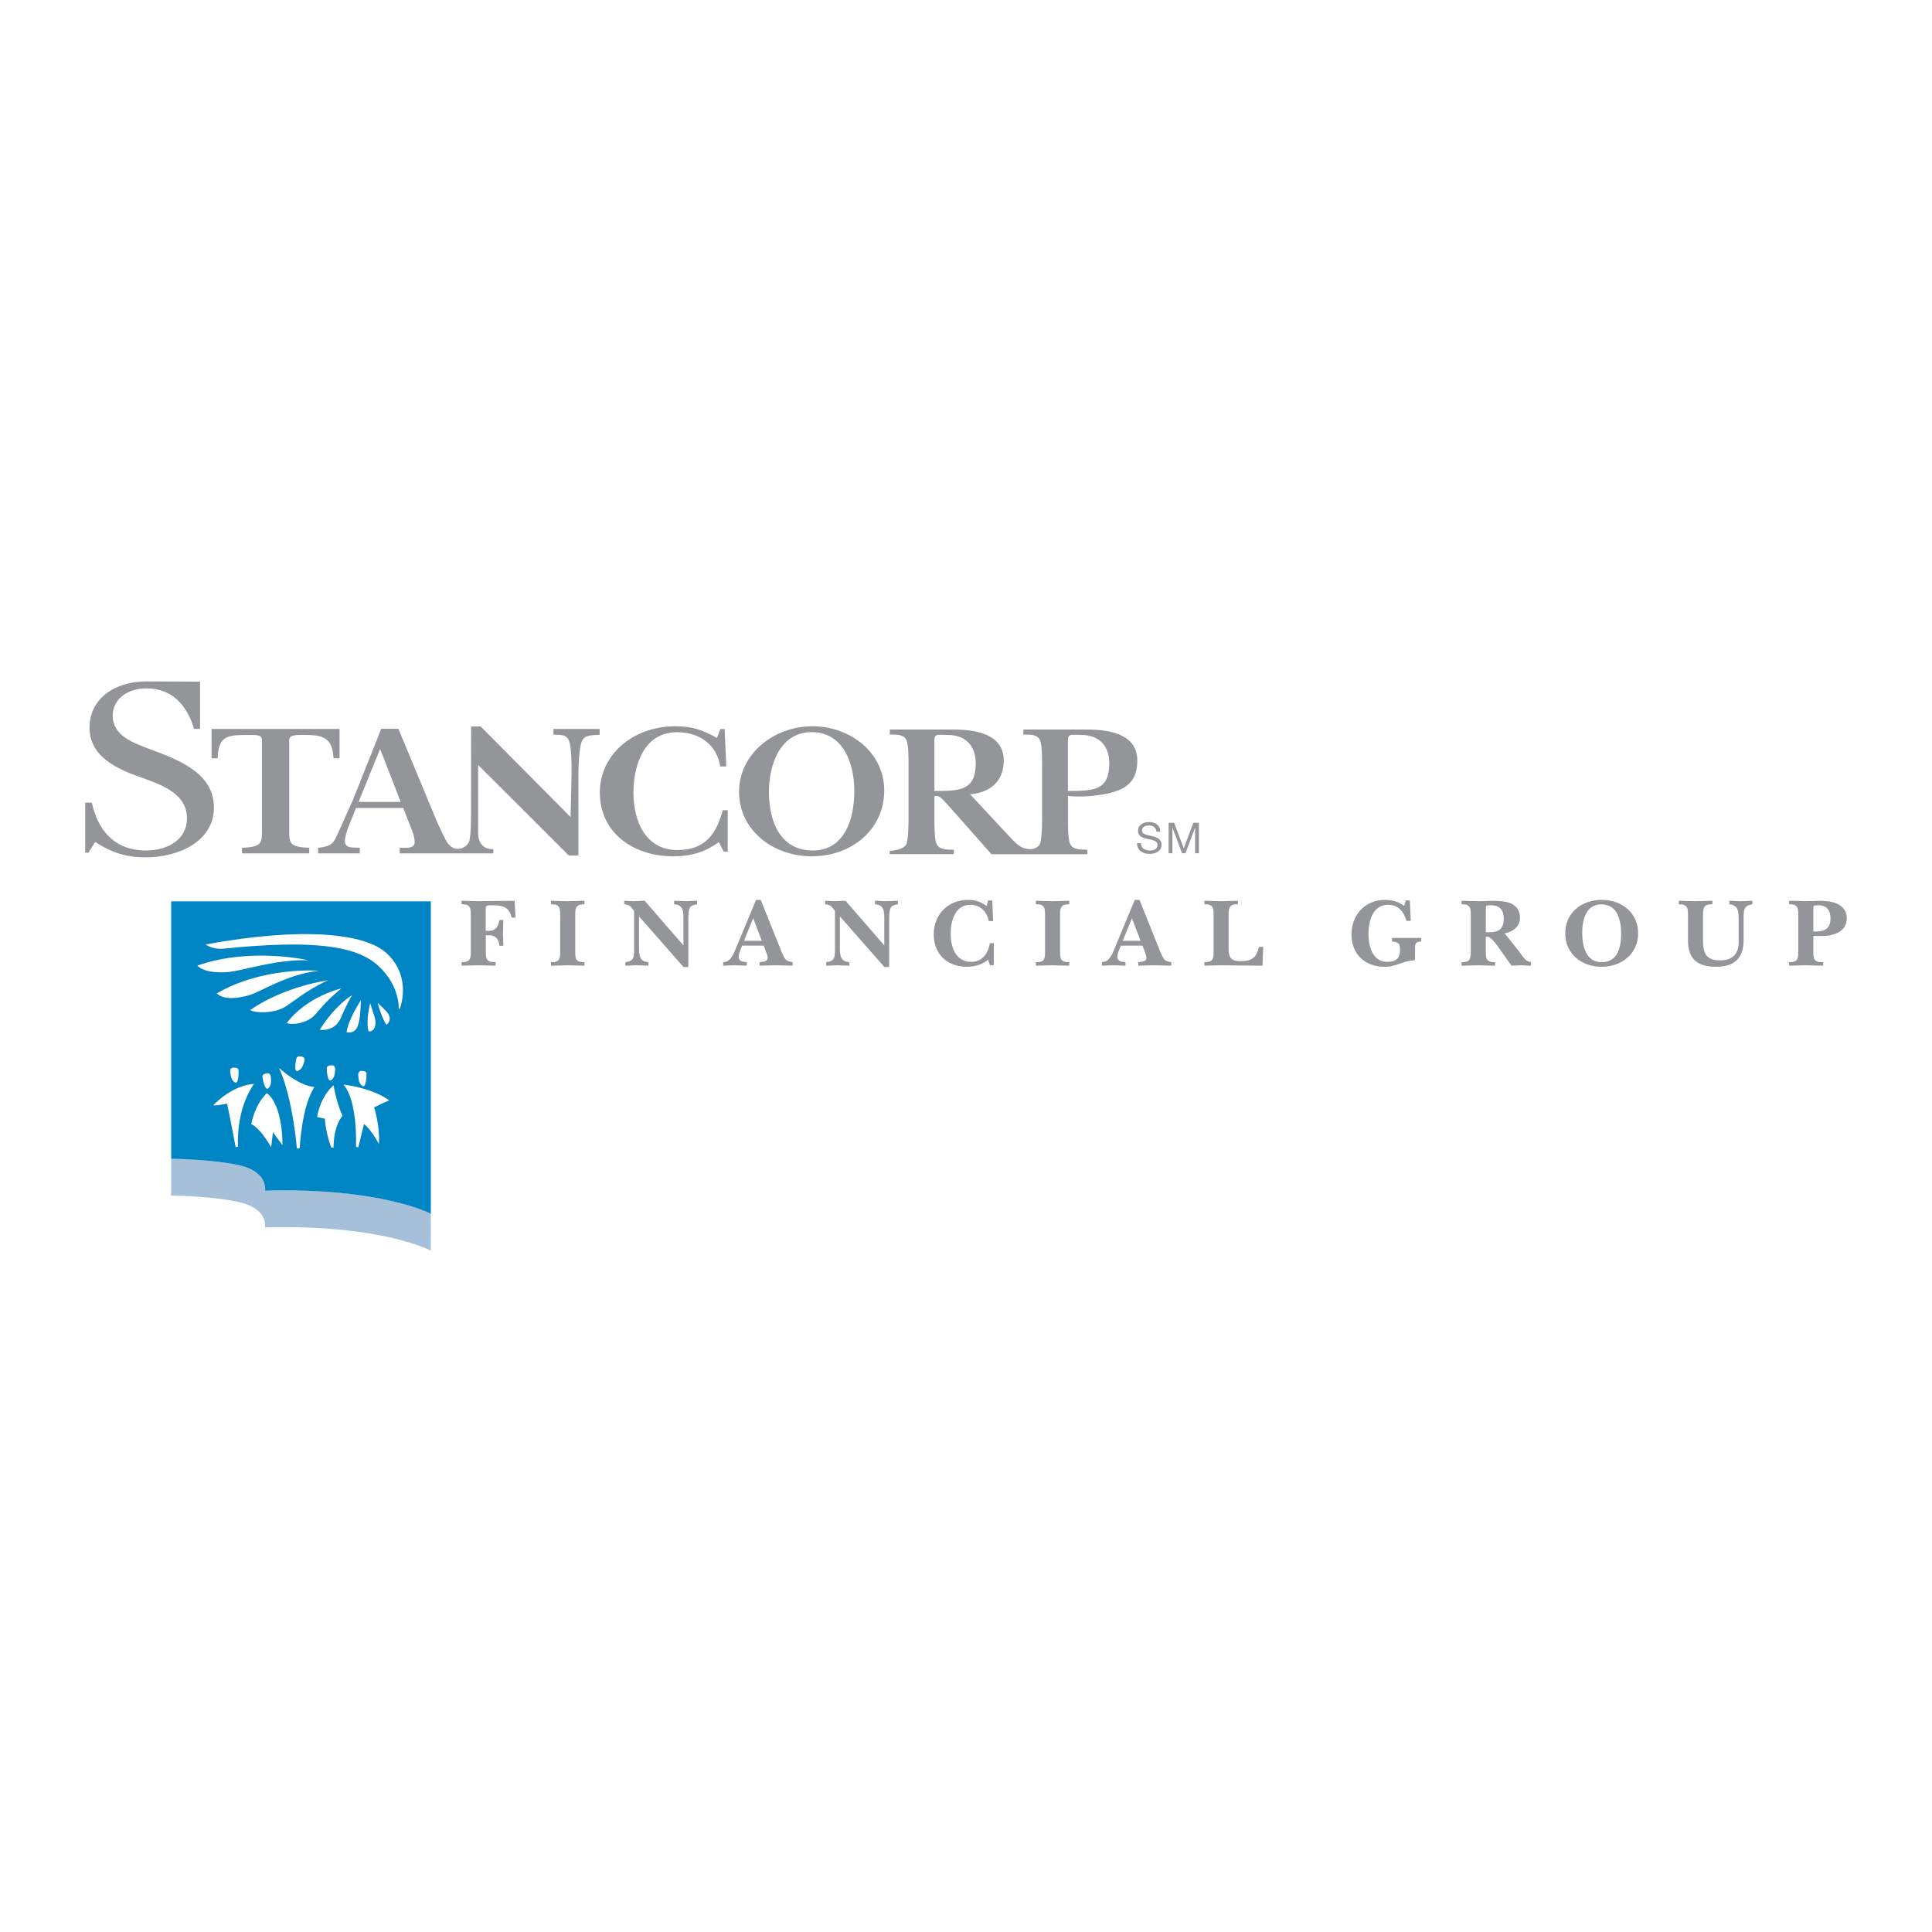 <?xml version="1.0" encoding="utf-8"?>
<!-- Generator: Adobe Illustrator 13.0.0, SVG Export Plug-In . SVG Version: 6.00 Build 14948)  -->
<!DOCTYPE svg PUBLIC "-//W3C//DTD SVG 1.0//EN" "http://www.w3.org/TR/2001/REC-SVG-20010904/DTD/svg10.dtd">
<svg version="1.0" id="Layer_1" xmlns="http://www.w3.org/2000/svg" xmlns:xlink="http://www.w3.org/1999/xlink" x="0px" y="0px"
	 width="192.756px" height="192.756px" viewBox="0 0 192.756 192.756" enable-background="new 0 0 192.756 192.756"
	 xml:space="preserve">
<g>
	<polygon fill-rule="evenodd" clip-rule="evenodd" fill="#FFFFFF" points="0,0 192.756,0 192.756,192.756 0,192.756 0,0 	"/>
	<path fill-rule="evenodd" clip-rule="evenodd" fill="#939598" d="M48.459,92.866h0.371c0.529,0,0.861-0.297,0.998-1.079h0.391
		c-0.01,0.439-0.03,0.871-0.039,1.31c0.009,0.42,0.029,0.841,0.039,1.264h-0.391c-0.058-0.607-0.333-1.026-0.958-1.047h-0.4v1.448
		c0,0.869-0.01,1.262,0.979,1.231v0.353c-0.579-0.009-1.156-0.03-1.733-0.04c-0.557,0.01-1.104,0.031-1.662,0.04v-0.353
		c0.939,0.031,0.919-0.43,0.919-1.231v-3.307c0-0.804,0.02-1.264-0.919-1.234v-0.351c0.558,0.008,1.105,0.029,1.662,0.04
		c1.214-0.011,2.417-0.031,3.631-0.04l0.087,1.681h-0.392c-0.244-1.124-0.979-1.232-1.965-1.232c-0.685,0-0.616,0.02-0.616,0.687
		V92.866L48.459,92.866z"/>
	<path fill-rule="evenodd" clip-rule="evenodd" fill="#939598" d="M55.893,91.476c0-0.814,0.03-1.275-0.92-1.254v-0.351
		c0.539,0.008,1.067,0.029,1.606,0.04c0.576-0.011,1.163-0.031,1.73-0.04v0.351c-0.949-0.011-0.919,0.449-0.919,1.254v3.327
		c0,0.801-0.011,1.211,0.919,1.191v0.353c-0.568-0.009-1.145-0.03-1.722-0.04c-0.537,0.01-1.076,0.031-1.615,0.04v-0.353
		c0.95,0.031,0.92-0.43,0.92-1.231V91.476L55.893,91.476z"/>
	<path fill-rule="evenodd" clip-rule="evenodd" fill="#939598" d="M63.754,91.426v3.021c0,0.745,0,1.506,0.939,1.546v0.353
		c-0.391-0.009-0.793-0.03-1.184-0.04c-0.372,0.01-0.745,0.031-1.116,0.04v-0.353c0.812-0.079,0.871-0.479,0.871-1.173v-3.932
		c-0.313-0.441-0.44-0.618-0.979-0.667v-0.351c0.313,0.008,0.617,0.029,0.931,0.04c0.371-0.011,0.733-0.031,1.105-0.04l3.865,4.452
		v-2.604c0-0.743,0-1.458-0.93-1.497v-0.351c0.372,0.008,0.744,0.029,1.115,0.04c0.392-0.011,0.783-0.031,1.174-0.04v0.351
		c-0.274,0.049-0.587,0.088-0.724,0.354c-0.147,0.283-0.147,0.88-0.147,1.204v4.703h-0.479L63.754,91.426L63.754,91.426z"/>
	<path fill-rule="evenodd" clip-rule="evenodd" fill="#939598" d="M74.227,93.862l0.919-2.251l0.86,2.251H74.227L74.227,93.862z
		 M74.041,94.35h2.163l0.204,0.556c0.059,0.149,0.187,0.49,0.187,0.647c0,0.42-0.519,0.4-0.812,0.439v0.353
		c0.508-0.009,1.027-0.03,1.536-0.04c0.587,0.01,1.175,0.031,1.762,0.04v-0.353c-0.235-0.029-0.489-0.079-0.665-0.232
		c-0.197-0.197-0.392-0.688-0.5-0.949l-2.015-5.03h-0.47l-1.937,4.656c-0.254,0.608-0.538,1.547-1.339,1.556v0.353
		c0.371-0.009,0.742-0.03,1.115-0.04c0.411,0.01,0.822,0.031,1.233,0.04v-0.353c-0.362-0.029-0.812-0.059-0.812-0.538
		c0-0.263,0.146-0.578,0.234-0.821L74.041,94.35L74.041,94.35z"/>
	<path fill-rule="evenodd" clip-rule="evenodd" fill="#939598" d="M83.794,91.426v3.021c0,0.745,0,1.506,0.94,1.546v0.353
		c-0.392-0.009-0.792-0.03-1.184-0.04c-0.372,0.01-0.742,0.031-1.115,0.04v-0.353c0.812-0.079,0.87-0.479,0.87-1.173v-3.932
		c-0.313-0.441-0.44-0.618-0.978-0.667v-0.351c0.313,0.008,0.615,0.029,0.928,0.04c0.373-0.011,0.734-0.031,1.106-0.04l3.864,4.452
		v-2.604c0-0.743,0-1.458-0.929-1.497v-0.351c0.372,0.008,0.744,0.029,1.116,0.04c0.391-0.011,0.783-0.031,1.173-0.04v0.351
		c-0.274,0.049-0.586,0.088-0.724,0.354c-0.146,0.283-0.146,0.88-0.146,1.204v4.703h-0.479L83.794,91.426L83.794,91.426z"/>
	<path fill-rule="evenodd" clip-rule="evenodd" fill="#939598" d="M98.578,95.73c-0.567,0.528-1.36,0.724-2.123,0.724
		c-1.937,0-3.296-1.251-3.296-3.218c0-2.007,1.428-3.455,3.424-3.455c0.704,0,1.291,0.177,1.849,0.618l0.146-0.559h0.421
		l0.087,2.057h-0.428c-0.208-0.938-0.842-1.626-1.85-1.626c-1.517,0-1.957,1.616-1.957,2.857c0,1.338,0.459,2.817,2.016,2.836
		c1.124,0.021,1.72-0.841,1.896-1.868h0.391v2.201h-0.391L98.578,95.73L98.578,95.73z"/>
	<path fill-rule="evenodd" clip-rule="evenodd" fill="#939598" d="M104.266,91.476c0-0.814,0.031-1.275-0.918-1.254v-0.351
		c0.537,0.008,1.066,0.029,1.604,0.04c0.577-0.011,1.165-0.031,1.732-0.04v0.351c-0.95-0.011-0.92,0.449-0.92,1.254v3.327
		c0,0.801-0.009,1.211,0.92,1.191v0.353c-0.567-0.009-1.146-0.03-1.723-0.04c-0.538,0.01-1.076,0.031-1.613,0.04v-0.353
		c0.949,0.031,0.918-0.43,0.918-1.231V91.476L104.266,91.476z"/>
	<path fill-rule="evenodd" clip-rule="evenodd" fill="#939598" d="M112.014,93.862l0.921-2.251l0.86,2.251H112.014L112.014,93.862z
		 M111.829,94.35h2.161l0.207,0.556c0.058,0.149,0.184,0.49,0.184,0.647c0,0.42-0.518,0.4-0.811,0.439v0.353
		c0.51-0.009,1.027-0.03,1.537-0.04c0.586,0.01,1.173,0.031,1.759,0.04v-0.353c-0.235-0.029-0.489-0.079-0.664-0.232
		c-0.196-0.197-0.394-0.688-0.499-0.949l-2.016-5.03h-0.47l-1.937,4.656c-0.255,0.608-0.538,1.547-1.341,1.556v0.353
		c0.373-0.009,0.745-0.03,1.115-0.04c0.411,0.01,0.821,0.031,1.233,0.04v-0.353c-0.362-0.029-0.812-0.059-0.812-0.538
		c0-0.263,0.146-0.578,0.235-0.821L111.829,94.35L111.829,94.35z"/>
	<path fill-rule="evenodd" clip-rule="evenodd" fill="#939598" d="M120.163,95.993c0.938,0.031,0.92-0.43,0.92-1.231v-3.307
		c0-0.804,0.019-1.264-0.92-1.234v-0.351c0.52,0.008,1.028,0.029,1.546,0.04c0.598-0.011,1.203-0.031,1.801-0.04v0.351
		c-0.94-0.03-0.931,0.43-0.931,1.234v2.847c0,0.988-0.02,1.592,1.176,1.592c1.105,0,1.583-0.312,1.856-1.417h0.422l-0.069,1.868
		c-1.771-0.009-3.552-0.03-4.138-0.04c-0.558,0.01-1.104,0.031-1.663,0.04V95.993L120.163,95.993z"/>
	<path fill-rule="evenodd" clip-rule="evenodd" fill="#939598" d="M140.249,89.84h0.413l0.087,2.036h-0.432
		c-0.233-0.909-0.82-1.605-1.828-1.605c-1.566,0-1.957,1.666-1.957,2.926c0,1.183,0.391,2.768,1.867,2.768
		c0.862,0,1.282-0.333,1.282-1.192c0-0.646-0.137-0.774-0.801-0.844v-0.351h2.914v0.351c-0.655,0.03-0.615,0.305-0.615,0.844v1.017
		c-0.667,0.086-0.853,0.116-1.468,0.333c-0.558,0.203-0.959,0.333-1.565,0.333c-1.966,0-3.307-1.242-3.307-3.228
		c0-1.938,1.341-3.445,3.327-3.445c0.692,0,1.378,0.157,1.927,0.608L140.249,89.84L140.249,89.84z"/>
	<path fill-rule="evenodd" clip-rule="evenodd" fill="#939598" d="M148.238,93.009v-1.672c0-0.137,0-0.8,0.028-0.909
		c0.03-0.118,0.363-0.108,0.469-0.108c0.921,0,1.293,0.47,1.293,1.36c0,0.967-0.48,1.329-1.418,1.329H148.238L148.238,93.009z
		 M150.116,93.117c0.801-0.127,1.535-0.673,1.535-1.544c0-0.684-0.331-1.213-0.968-1.465c-0.431-0.188-1.145-0.218-1.613-0.236
		c-0.53,0.008-1.059,0.029-1.586,0.04c-0.558-0.011-1.105-0.031-1.663-0.04v0.351c0.94-0.03,0.919,0.43,0.919,1.234v3.307
		c0,0.801,0.021,1.262-0.919,1.231v0.353c0.558-0.009,1.105-0.03,1.663-0.04c0.559,0.01,1.126,0.031,1.683,0.04v-0.353
		c-0.939,0.031-0.929-0.43-0.929-1.231v-1.294c0.048,0,0.106-0.01,0.156-0.01c0.273-0.018,0.694,0.47,1.018,0.921l1.39,1.966
		c0.322-0.009,0.645-0.03,0.968-0.04c0.323,0.01,0.646,0.031,0.968,0.04v-0.353c-0.274-0.059-0.421-0.128-0.626-0.34
		c-0.235-0.257-0.45-0.58-0.655-0.86L150.116,93.117L150.116,93.117z"/>
	<path fill-rule="evenodd" clip-rule="evenodd" fill="#939598" d="M159.776,90.231c1.623,0,1.966,1.635,1.966,2.945
		c0,1.351-0.362,2.826-1.966,2.826c-1.576,0-1.918-1.69-1.918-2.945C157.858,91.807,158.211,90.231,159.776,90.231L159.776,90.231z
		 M159.776,96.454c1.977,0,3.658-1.251,3.658-3.337c0-2.081-1.654-3.335-3.63-3.335c-1.967,0-3.638,1.245-3.638,3.335
		C156.167,95.182,157.809,96.454,159.776,96.454L159.776,96.454z"/>
	<path fill-rule="evenodd" clip-rule="evenodd" fill="#939598" d="M167.493,89.871c0.51,0.008,1.03,0.029,1.536,0.04
		c0.607-0.011,1.213-0.031,1.82-0.04v0.351c-0.948-0.03-0.938,0.449-0.938,1.254v2.356c0,1.241,0.294,1.986,1.691,1.986
		c1.222,0,1.868-0.625,1.868-1.811v-2.031c0-0.355,0.011-1.048-0.175-1.354c-0.167-0.273-0.46-0.372-0.755-0.4v-0.351
		c0.373,0.008,0.745,0.029,1.115,0.04c0.393-0.011,0.793-0.031,1.185-0.04v0.351c-0.294,0.049-0.597,0.118-0.744,0.4
		c-0.176,0.345-0.136,0.968-0.136,1.354v1.828c0,1.769-0.92,2.65-2.71,2.65c-1.712,0-2.837-0.598-2.837-2.632v-2.347
		c0-0.814,0.029-1.254-0.921-1.254V89.871L167.493,89.871z"/>
	<path fill-rule="evenodd" clip-rule="evenodd" fill="#939598" d="M180.917,92.934V90.8c0-0.491-0.01-0.461,0.498-0.48
		c0.82,0,1.212,0.49,1.212,1.291c0,1.058-0.537,1.323-1.505,1.323H180.917L180.917,92.934z M179.419,94.762
		c0,0.801,0.021,1.262-0.92,1.231v0.353c0.567-0.009,1.087-0.03,1.615-0.04c0.596,0.01,1.193,0.031,1.789,0.04v-0.353
		c-0.996,0.031-0.986-0.362-0.986-1.231v-1.378h0.881c1.083,0,2.454-0.404,2.454-1.744c0-1.458-1.429-1.751-2.594-1.769
		c-0.508,0.008-1.026,0.029-1.535,0.04c-0.528-0.021-1.057-0.04-1.624-0.04v0.351c0.94-0.03,0.92,0.449,0.92,1.254V94.762
		L179.419,94.762z"/>
	<path fill-rule="evenodd" clip-rule="evenodd" fill="#939598" d="M24.142,85.142v-0.558c2.002-0.074,1.994-0.464,1.994-1.855v-8.89
		c0-0.566-0.609-0.511-1.437-0.511c-2.042,0-2.9,0.097-2.984,2.329h-0.607V72.73h12.768v2.927h-0.596
		c-0.127-1.837-0.776-2.329-2.718-2.329c-0.764,0-1.707-0.092-1.707,0.511v8.89c0,1.391-0.006,1.781,1.997,1.855v0.558H24.142
		L24.142,85.142z"/>
	<path fill-rule="evenodd" clip-rule="evenodd" fill="#939598" d="M59.829,72.73h-4.613v0.563c0.902,0.054,1.419-0.062,1.639,0.919
		c0.172,0.777,0.171,2.224,0.172,2.895l-0.098,4.413l-8.97-9.036h-0.957l-0.007,8.726c0,0.732-0.006,1.982-0.164,2.657
		c-0.167,0.701-1.461,1.368-2.229,0.157c-0.3-0.465-0.777-1.574-1.012-2.061l-3.84-9.249h-1.717l-2.816,7.088
		c-0.544,1.202-1.07,2.38-1.614,3.585c-0.388,0.92-0.815,1.084-1.865,1.195v0.558h4.159v-0.558
		c-0.583-0.055-1.488,0.134-1.488-0.669c0-0.734,0.643-2.121,0.932-2.832l0.175-0.47h4.711l0.761,1.932
		c0.172,0.432,0.385,0.994,0.385,1.461c0,0.732-0.95,0.561-1.493,0.578v0.558h9.338v-0.424c0,0-1.513,0.179-1.513-1.639
		c0-1.018,0.002-6.751,0.002-6.751s8.594,8.568,9.046,9.034h0.954v-8.088c0-0.753,0.071-2.534,0.279-3.138
		c0.257-0.771,0.744-0.768,1.842-0.83V72.73L59.829,72.73z M35.771,80.009l2.155-5.289l2.052,5.289H35.771L35.771,80.009z"/>
	<path fill-rule="evenodd" clip-rule="evenodd" fill="#939598" d="M71.862,72.74h0.435l0.166,3.731h-0.6
		c-0.349-2.1-1.95-3.418-4.33-3.418c-3.231,0-4.333,3.196-4.333,6.037c0,2.856,1.224,5.721,4.375,5.721
		c2.874,0,3.92-1.71,4.535-3.979h0.495v4.144H72.21l-0.491-0.963c-1.375,1.001-2.771,1.42-4.536,1.42
		c-4.164,0-7.338-2.48-7.338-6.342c0-3.848,3.355-6.631,7.524-6.631c1.681,0,2.749,0.359,4.164,1.172L71.862,72.74L71.862,72.74z"/>
	<path fill-rule="evenodd" clip-rule="evenodd" fill="#939598" d="M80.975,73.045c3.153,0,4.26,3.084,4.26,5.89
		c0,2.789-0.965,5.918-4.151,5.918c-3.256,0-4.369-2.92-4.369-5.861C76.715,76.224,77.88,73.045,80.975,73.045L80.975,73.045z
		 M80.976,85.433c4.03,0,7.243-2.691,7.243-6.573c0-3.752-3.353-6.4-7.163-6.4c-3.851,0-7.322,2.765-7.322,6.533
		C73.734,82.801,77.087,85.433,80.976,85.433L80.976,85.433z"/>
	<path fill-rule="evenodd" clip-rule="evenodd" fill="#939598" d="M19.958,68.011v4.714h-0.587
		c-0.655-2.123-2.005-4.049-4.777-4.049c-1.828,0-3.347,1.052-3.347,2.718c0,2.024,2.032,2.716,3.804,3.383
		c2.975,1.106,6.293,2.431,6.293,5.792c0,3.357-3.489,4.97-6.834,4.97c-1.945,0-3.462-0.512-5.008-1.538L8.82,85.076H8.504v-4.995
		h0.657c0.572,2.587,2.116,4.771,5.404,4.771c2.232,0,4.09-1.132,4.09-3.208c0-2.331-2.259-3.256-4.346-3.994
		c-2.606-0.897-5.377-2.131-5.377-5.052c0-2.92,2.547-4.613,5.662-4.613L19.958,68.011L19.958,68.011z"/>
	<path fill-rule="evenodd" clip-rule="evenodd" fill="#939598" d="M108.416,72.786h-6.318v0.502c0.66,0,1.461-0.04,1.684,0.619
		c0.188,0.502,0.188,1.842,0.188,2.443v5.29c0,0.604-0.026,1.981-0.188,2.497c-0.131,0.418-0.695,0.556-0.695,0.556
		c-0.193,0.049-0.428,0.029-0.694-0.013c-0.473-0.082-0.894-0.385-1.427-0.947l-4.175-4.486c2.042-0.167,3.353-1.341,3.353-3.359
		c0-2.617-2.7-3.101-5.052-3.101h-6.318v0.502c0.662,0,1.458-0.04,1.685,0.619c0.187,0.502,0.187,1.842,0.187,2.443v5.29
		c0,0.604-0.025,1.981-0.187,2.497c-0.218,0.701-1.643,0.75-1.695,0.748v0.335h6.401v-0.444c-0.661,0-1.506,0.019-1.751-0.639
		c-0.188-0.508-0.188-1.894-0.188-2.497v-2.213c0.536-0.053,0.61,0.114,1.291,0.827l3.427,3.865l0.968,1.102h9.581v-0.444
		c-0.663,0-1.508,0.019-1.755-0.639c-0.188-0.508-0.188-1.894-0.188-2.497v-2.232c0,0,1.367,0.22,3.565-0.162
		c2.329-0.403,3.354-1.341,3.354-3.359C113.467,73.27,110.771,72.786,108.416,72.786L108.416,72.786z M93.224,78.917v-4.892
		c0-0.208-0.042-0.565,0.228-0.678c0.183-0.078,0.856-0.021,1.103-0.021c1.856,0,2.795,1.169,2.795,2.818
		C97.35,78.862,95.804,78.917,93.224,78.917L93.224,78.917z M106.548,78.917v-4.892c0-0.208-0.04-0.565,0.229-0.678
		c0.185-0.078,0.854-0.021,1.104-0.021c1.856,0,2.795,1.169,2.795,2.818C110.676,78.862,109.128,78.917,106.548,78.917
		L106.548,78.917z"/>
	<path fill-rule="evenodd" clip-rule="evenodd" fill="#939598" d="M115.378,82.977c-0.045-0.432-0.338-0.621-0.752-0.621
		c-0.339,0-0.682,0.127-0.682,0.516c0,0.377,0.484,0.43,0.975,0.543c0.485,0.108,0.968,0.28,0.968,0.874
		c0,0.647-0.63,0.906-1.186,0.906c-0.677,0-1.255-0.333-1.255-1.069h0.387c0,0.509,0.426,0.73,0.884,0.73
		c0.361,0,0.768-0.118,0.768-0.552c0-0.419-0.486-0.492-0.967-0.595c-0.483-0.109-0.978-0.245-0.978-0.806
		c0-0.614,0.548-0.886,1.102-0.886c0.623,0,1.094,0.294,1.114,0.959H115.378L115.378,82.977z"/>
	<polygon fill-rule="evenodd" clip-rule="evenodd" fill="#939598" points="116.594,82.09 117.147,82.09 118.106,84.64 
		119.058,82.09 119.617,82.09 119.617,85.125 119.236,85.125 119.236,82.596 119.227,82.596 118.277,85.125 117.932,85.125 
		116.984,82.596 116.973,82.596 116.973,85.125 116.594,85.125 116.594,82.09 	"/>
	<path fill-rule="evenodd" clip-rule="evenodd" fill="#A6C0DA" d="M26.605,118.78c-0.028,0.001-0.156,0.003-0.156,0.003
		s0.117-0.929-0.646-1.612c-0.652-0.583-1.335-0.79-2.003-0.938c-1.603-0.344-3.918-0.565-6.724-0.635v3.677
		c2.805,0.067,5.121,0.29,6.724,0.649c0.668,0.146,1.351,0.354,2.003,0.93c0.762,0.676,0.646,1.604,0.646,1.604s0.128,0,0.156,0
		c11.433-0.306,16.378,2.313,16.378,2.313v-3.713C42.713,120.93,37.709,118.482,26.605,118.78L26.605,118.78z"/>
	<path fill-rule="evenodd" clip-rule="evenodd" fill="#0085C4" d="M25.804,117.178c-0.652-0.58-1.335-0.786-2.003-0.937
		c-1.603-0.343-3.928-0.565-6.722-0.633V89.927h25.905v31.163c0,0-4.946-2.605-16.378-2.301c-0.028,0-0.156,0.002-0.156,0.002
		S26.566,117.863,25.804,117.178L25.804,117.178z"/>
	<path fill-rule="evenodd" clip-rule="evenodd" fill="#FFFFFF" d="M23.454,108c-0.373-0.206-0.423-0.665-0.423-0.665
		s-0.065-0.354-0.071-0.448c-0.01-0.185,0.065-0.299,0.179-0.342c0.197-0.071,0.431-0.01,0.469,0
		c0.041,0.012,0.146,0.08,0.167,0.139C23.83,106.841,23.834,108.202,23.454,108L23.454,108z"/>
	<path fill-rule="evenodd" clip-rule="evenodd" fill="#FFFFFF" d="M23.509,114.448c0,0-0.585-3.166-0.855-4.34
		c0,0-0.738,0.179-1.385,0.179c0,0,1.763-1.977,4.08-2.152c-1.903,2.71-1.597,6.273-1.597,6.273L23.509,114.448L23.509,114.448z"/>
	<path fill-rule="evenodd" clip-rule="evenodd" fill="#FFFFFF" d="M26.756,108.589c-0.325,0.278-0.594-1.059-0.573-1.228
		c0.011-0.074,0.087-0.167,0.116-0.18c0.045-0.019,0.266-0.129,0.47-0.097c0.122,0.019,0.224,0.13,0.25,0.311
		c0.015,0.099,0.02,0.454,0.02,0.454S27.079,108.308,26.756,108.589L26.756,108.589z"/>
	<path fill-rule="evenodd" clip-rule="evenodd" fill="#FFFFFF" d="M28.182,114.255l-0.953-1.29l-0.177,1.509
		c0,0-0.996-1.854-1.981-2.323c0,0,0.282-1.841,1.55-3.087C28.27,110.31,28.182,114.255,28.182,114.255L28.182,114.255z"/>
	<path fill-rule="evenodd" clip-rule="evenodd" fill="#FFFFFF" d="M30.374,105.859c-0.025,0.096-0.151,0.431-0.151,0.431
		s-0.131,0.43-0.533,0.563c-0.413,0.136-0.162-1.188-0.084-1.339c0.037-0.063,0.144-0.119,0.191-0.123
		c0.04,0,0.281-0.02,0.461,0.086C30.366,105.539,30.416,105.683,30.374,105.859L30.374,105.859z"/>
	<path fill-rule="evenodd" clip-rule="evenodd" fill="#FFFFFF" d="M29.623,114.598c0,0-0.4-5.018-1.784-8.056
		c0,0,1.784,1.704,3.529,1.923c-1.273,1.892-1.464,6.09-1.464,6.09L29.623,114.598L29.623,114.598z"/>
	<path fill-rule="evenodd" clip-rule="evenodd" fill="#FFFFFF" d="M33.439,106.642c0.003,0.087-0.039,0.447-0.039,0.447
		s-0.021,0.456-0.378,0.688c-0.359,0.232-0.449-1.126-0.409-1.279c0.021-0.069,0.114-0.151,0.157-0.162
		c0.041-0.015,0.269-0.089,0.469-0.035C33.357,106.336,33.439,106.462,33.439,106.642L33.439,106.642z"/>
	<path fill-rule="evenodd" clip-rule="evenodd" fill="#FFFFFF" d="M33.285,114.495h-0.237c-0.598-1.632-0.635-2.881-0.635-2.881
		l-0.777-0.171c0.376-2.178,1.649-3.168,1.649-3.168s0.2,1.463,0.876,3.054C33.205,112.516,33.285,114.495,33.285,114.495
		L33.285,114.495z"/>
	<path fill-rule="evenodd" clip-rule="evenodd" fill="#FFFFFF" d="M36.174,108.355c-0.365-0.226-0.395-0.687-0.395-0.687
		s-0.041-0.354-0.041-0.454c0-0.184,0.083-0.312,0.198-0.345c0.202-0.064,0.436,0.015,0.473,0.024
		c0.044,0.011,0.132,0.091,0.15,0.163C36.594,107.22,36.535,108.583,36.174,108.355L36.174,108.355z"/>
	<path fill-rule="evenodd" clip-rule="evenodd" fill="#FFFFFF" d="M37.802,114.121c-0.855-1.542-1.49-1.981-1.49-1.981l-0.561,2.321
		l-0.234-0.041c0,0,0.211-4.532-1.253-6.215c0,0,2.788,0.296,4.57,1.58c-0.592,0.234-1.509,0.701-1.509,0.701
		S37.917,112.229,37.802,114.121L37.802,114.121z"/>
	<path fill-rule="evenodd" clip-rule="evenodd" fill="#FFFFFF" d="M21.625,99.113c4.68-2.718,10.176-2.262,10.176-2.262
		c-3.304,0.385-5.776,2.127-7.011,2.461C23.907,99.559,22.39,99.832,21.625,99.113L21.625,99.113z"/>
	<path fill-rule="evenodd" clip-rule="evenodd" fill="#FFFFFF" d="M34.582,102.993c0.113-1.184,1.422-3.199,1.422-3.199
		s-0.029,1.142-0.108,1.676C35.769,102.345,35.584,103.148,34.582,102.993L34.582,102.993z"/>
	<path fill-rule="evenodd" clip-rule="evenodd" fill="#FFFFFF" d="M33.721,102.033c-0.432,0.593-1.218,0.798-1.819,0.705
		c1.576-2.498,3.213-3.448,3.213-3.448C34.013,101.284,34.188,101.386,33.721,102.033L33.721,102.033z"/>
	<path fill-rule="evenodd" clip-rule="evenodd" fill="#FFFFFF" d="M31.18,101.481c-0.714,0.575-1.896,0.816-2.579,0.596
		c2.034-2.699,5.458-3.463,5.458-3.463C32.274,100.056,31.718,101.029,31.18,101.481L31.18,101.481z"/>
	<path fill-rule="evenodd" clip-rule="evenodd" fill="#FFFFFF" d="M28.248,100.562c-1.02,0.507-2.597,0.566-3.3,0.214
		c3.511-2.418,7.777-2.972,7.777-2.972C30.534,98.782,28.945,100.214,28.248,100.562L28.248,100.562z"/>
	<path fill-rule="evenodd" clip-rule="evenodd" fill="#FFFFFF" d="M36.934,100.082c0,0,0.26,0.873,0.422,1.323
		c0.202,0.556,0.178,1.521-0.581,1.502C36.466,101.826,36.934,100.082,36.934,100.082L36.934,100.082z"/>
	<path fill-rule="evenodd" clip-rule="evenodd" fill="#FFFFFF" d="M38.551,102.253c-0.458-0.667-0.877-2.194-0.877-2.194
		s0.623,0.57,0.886,0.862C39.021,101.43,38.961,101.921,38.551,102.253L38.551,102.253z"/>
	<path fill-rule="evenodd" clip-rule="evenodd" fill="#FFFFFF" d="M19.688,96.34c5.316-1.878,11.112-0.53,11.112-0.53
		c-3.039-0.128-6.262,0.932-7.753,1.136C22.259,97.055,20.415,97.111,19.688,96.34L19.688,96.34z"/>
	<path fill-rule="evenodd" clip-rule="evenodd" fill="#FFFFFF" d="M39.899,100.614l-0.12,0.089c0,0,0.182-2.301-2.026-4.333
		c-2.18-2.028-6.565-2.638-15.505-1.716c-1.045,0.082-1.743-0.424-1.743-0.424c9.562-1.756,15.983-1.166,18.143,0.942
		C41.125,97.549,39.899,100.614,39.899,100.614L39.899,100.614z"/>
</g>
</svg>
